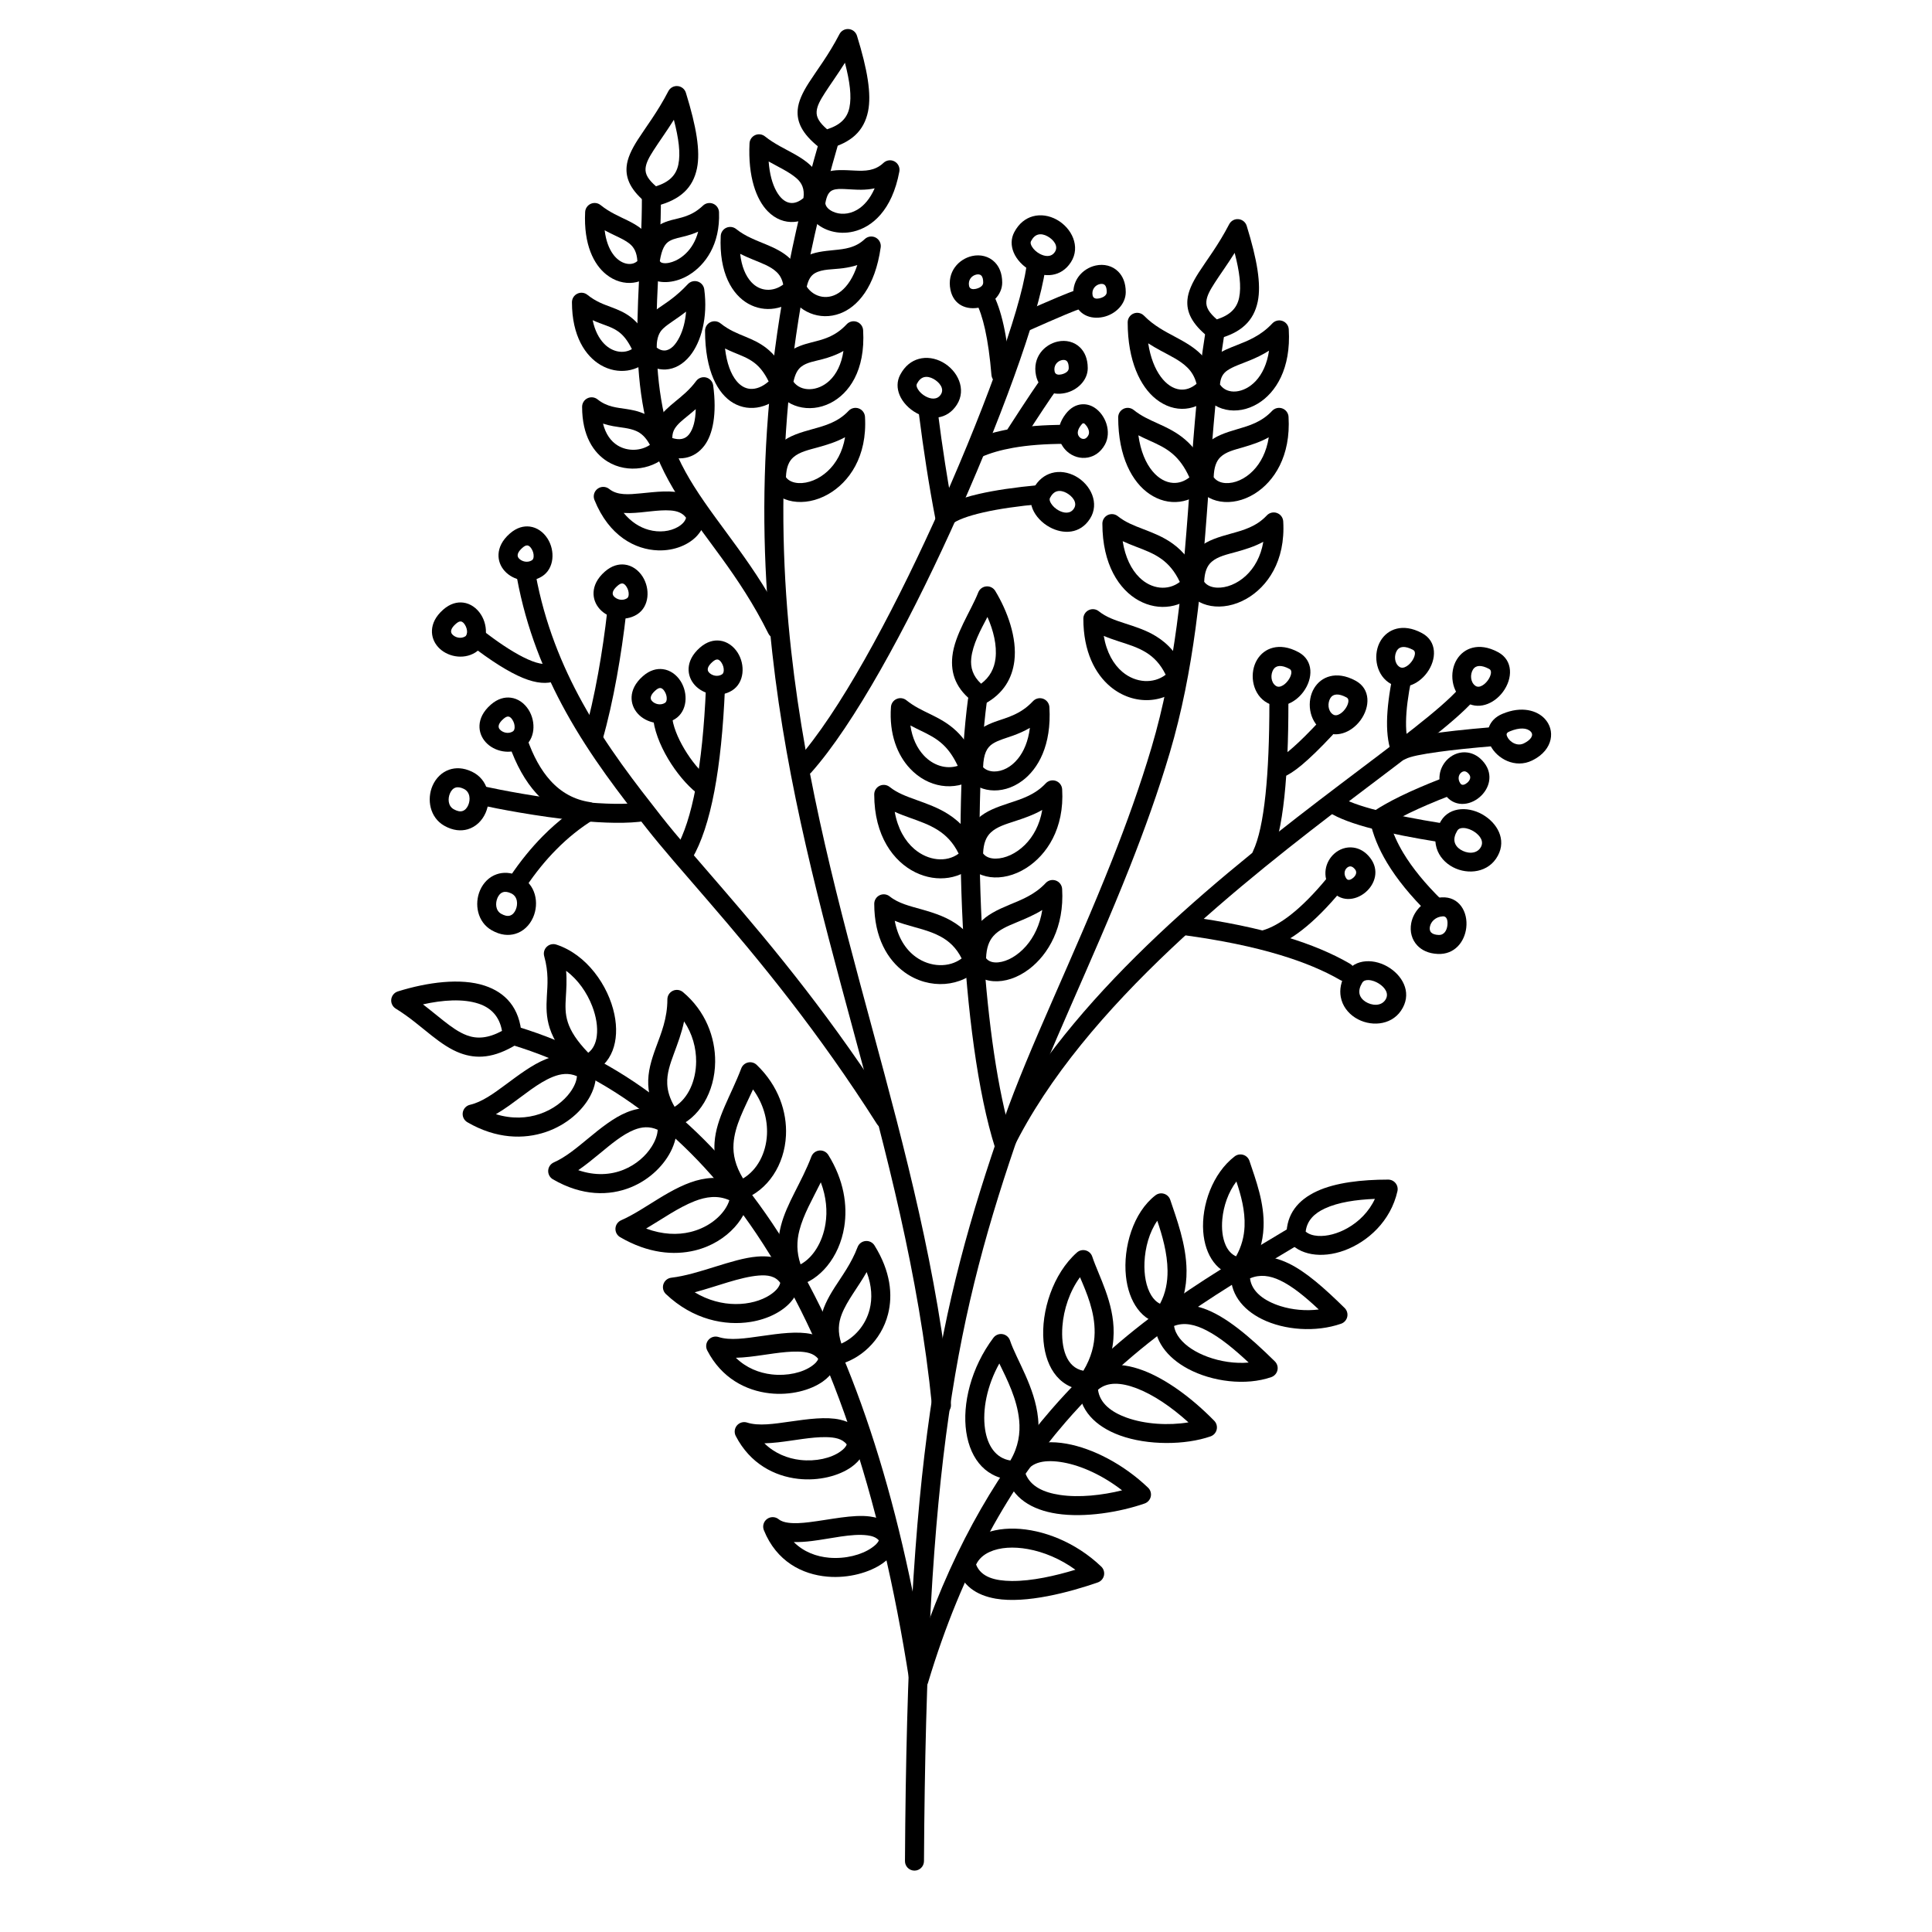 <?xml version="1.0" encoding="UTF-8"?>
<!-- Uploaded to: ICON Repo, www.iconrepo.com, Generator: ICON Repo Mixer Tools -->
<svg fill="#000000" width="800px" height="800px" version="1.1" viewBox="144 144 512 512" xmlns="http://www.w3.org/2000/svg">
 <g fill-rule="evenodd">
  <path d="m463.4 232.35c-3.875 24.074-3.938 50.773-7.555 77.465-1.465 10.809-3.519 21.617-6.668 32.238-3.012 10.16-6.633 20.191-10.492 29.949-10.168 25.703-21.969 49.539-28.734 68.93-8.879 25.465-15.242 47.914-19.473 77.238-4.242 29.398-6.336 65.73-6.652 119.03-0.008 1.391 1.113 2.523 2.504 2.531 1.391 0.008 2.523-1.113 2.535-2.504 0.316-52.988 2.387-89.109 6.602-118.34 4.176-28.969 10.469-51.145 19.242-76.297 6.746-19.336 18.523-43.102 28.66-68.738 3.914-9.895 7.582-20.066 10.637-30.371 3.223-10.871 5.332-21.93 6.832-32.992 3.613-26.645 3.668-53.309 7.535-77.34 0.219-1.375-0.715-2.668-2.086-2.887-1.375-0.223-2.668 0.711-2.887 2.086z"/>
  <path d="m530.64 326.47c-10.031 11.266-47.422 34.75-79.777 65.309-15.719 14.848-30.254 31.348-40.035 48.902-3.523-13.992-5.691-32.934-6.656-51.934-1.121-22.031-0.613-44.145 1.348-58.77 0.184-1.379-0.785-2.648-2.164-2.832-1.375-0.184-2.644 0.785-2.832 2.164-1.988 14.852-2.523 37.312-1.383 59.695 1.133 22.355 3.945 44.633 8.582 59.207 0.312 0.98 1.188 1.672 2.215 1.75 1.023 0.074 1.992-0.48 2.445-1.402 9.41-19.164 24.992-37.109 41.938-53.117 32.496-30.688 70.012-54.309 80.082-65.625 0.926-1.039 0.832-2.629-0.207-3.555-1.039-0.926-2.633-0.832-3.555 0.207z"/>
  <path d="m361.11 181.41c-15.094 51.867-16.867 95.695-12.441 135.67 7.84 70.816 35.312 129.45 42.328 199.55 0.141 1.383 1.375 2.391 2.758 2.258 1.383-0.141 2.394-1.375 2.258-2.758-7.019-70.121-34.496-128.77-42.336-199.61-4.363-39.395-2.602-82.586 12.273-133.71 0.391-1.336-0.379-2.734-1.715-3.125-1.336-0.387-2.734 0.383-3.125 1.719z"/>
  <path d="m416 214.72c-1.629 11.805-11.93 40.059-24.699 68.035-11.496 25.188-24.996 50.156-36.105 62.641-0.926 1.043-0.832 2.633 0.207 3.559 1.035 0.926 2.633 0.832 3.555-0.207 11.344-12.746 25.191-38.191 36.93-63.898 13.027-28.543 23.445-57.395 25.102-69.441 0.191-1.375-0.773-2.648-2.148-2.836-1.379-0.191-2.652 0.773-2.84 2.148z"/>
  <path d="m314.11 196.16c0 15.629-1.703 29.34-1.062 42.918 0.297 6.188 1.066 12.348 2.676 18.641 1.711 6.703 4.508 12.383 7.918 17.816 6.824 10.859 16.219 20.691 23.984 36.355 0.617 1.242 2.129 1.754 3.375 1.137 1.242-0.617 1.754-2.129 1.137-3.375-7.856-15.844-17.328-25.809-24.23-36.797-3.137-5-5.727-10.219-7.301-16.383-1.523-5.957-2.246-11.781-2.523-17.633-0.641-13.504 1.066-27.137 1.066-42.68 0-1.391-1.129-2.519-2.519-2.519-1.391 0-2.519 1.129-2.519 2.519z"/>
  <path d="m281 297.16c2.488 13.52 7.269 25.215 12.934 35.469 6.672 12.082 14.574 22.137 21.348 30.789 8.434 10.762 22.402 25.375 38.316 46.004 7.309 9.48 15.031 20.234 22.812 32.477 0.746 1.172 2.305 1.52 3.477 0.777 1.176-0.746 1.523-2.309 0.777-3.481-7.871-12.383-15.684-23.262-23.078-32.848-15.922-20.641-29.898-35.266-38.336-46.035-6.629-8.465-14.375-18.297-20.91-30.117-5.418-9.812-10.004-21.008-12.383-33.945-0.254-1.367-1.57-2.273-2.938-2.023s-2.269 1.566-2.019 2.934z"/>
  <path d="m279.82 420.96c26.059 7.961 47.578 24.629 64.605 49.953 19.246 28.621 32.746 68.223 40.59 118.77 0.18 1.16 1.141 2.043 2.316 2.125 1.172 0.078 2.25-0.664 2.586-1.793 9.184-30.652 22.133-52.559 36.379-69.027 20.66-23.879 44.023-36.352 62.469-47.547 1.188-0.723 1.566-2.273 0.844-3.461-0.723-1.188-2.269-1.566-3.461-0.848-18.809 11.422-42.59 24.203-63.66 48.559-13.043 15.078-25.059 34.582-34.191 60.945-8.176-46.547-21.43-83.383-39.691-110.54-17.727-26.371-40.18-43.672-67.309-51.961-1.332-0.41-2.742 0.34-3.148 1.672-0.406 1.328 0.344 2.738 1.672 3.144z"/>
  <path d="m281.06 420.69c0.789-0.492 1.242-1.375 1.184-2.305-0.48-7.383-4.356-11.371-9.793-13.172-6.363-2.109-15.219-0.91-23.012 1.523-0.941 0.297-1.625 1.113-1.75 2.098-0.121 0.98 0.344 1.938 1.184 2.457 3.684 2.258 6.68 4.914 9.523 7.152 2.543 2.004 4.981 3.688 7.578 4.652 4.227 1.57 8.902 1.438 15.086-2.406zm-4.023-3.488c-3.723 2-6.625 2.168-9.305 1.172-2.141-0.797-4.121-2.234-6.215-3.883-1.719-1.355-3.496-2.848-5.43-4.324 5.273-1.172 10.633-1.547 14.777-0.172 3.18 1.055 5.488 3.297 6.172 7.207z"/>
  <path d="m397.61 557.78c-0.152 0.465-0.164 0.961-0.039 1.434 1.34 4.969 5.168 7.562 10.32 8.449 8 1.371 19.52-1.688 27.035-4.301 0.828-0.289 1.449-0.988 1.637-1.844 0.184-0.859-0.086-1.75-0.723-2.359-6.824-6.527-15.551-9.844-22.84-10.051-7.527-0.215-13.516 2.898-15.391 8.672zm5.066 0.852c0.711-1.523 1.984-2.629 3.598-3.359 2.711-1.234 6.301-1.441 10.125-0.754 4.16 0.75 8.594 2.574 12.594 5.477-5.269 1.598-11.543 3.035-16.902 2.981-4.312-0.047-8.07-0.949-9.414-4.344z"/>
  <path d="m400.27 398.62c0 0.395 0.09 0.781 0.266 1.133 2.625 5.215 9.969 5.848 16.258 1.02 4.996-3.832 9.289-11.047 8.684-21.195-0.059-1.004-0.711-1.879-1.66-2.219-0.949-0.344-2.008-0.086-2.695 0.652-2.918 3.129-6.477 4.453-9.66 5.781-3.117 1.301-5.93 2.629-7.941 4.883-1.945 2.176-3.25 5.191-3.25 9.945zm5.047-0.684c0.098-2.742 0.777-4.582 1.961-5.906 1.531-1.715 3.75-2.598 6.125-3.59 2.215-0.922 4.555-1.887 6.809-3.277-0.621 3.969-2.227 7.172-4.262 9.516-2.246 2.578-4.988 4.121-7.402 4.356-1.309 0.125-2.516-0.168-3.231-1.098z"/>
  <path d="m458.07 298.86c0 0.395 0.094 0.781 0.27 1.133 2.523 5.012 9.66 6.32 16.012 2.672 5.473-3.144 10.344-9.91 9.715-20.496-0.059-1.004-0.711-1.879-1.66-2.219-0.949-0.344-2.008-0.086-2.695 0.652-2.789 2.992-6.301 3.93-9.484 4.809-3.254 0.902-6.234 1.781-8.395 3.637-2.215 1.906-3.762 4.781-3.762 9.812zm5.051-0.676c0.094-2.625 0.766-4.262 1.996-5.32 1.645-1.41 3.977-1.91 6.453-2.594 2.371-0.656 4.859-1.406 7.219-2.688-0.66 3.926-2.391 6.918-4.586 8.965-2.367 2.207-5.246 3.305-7.703 3.184-1.391-0.07-2.641-0.539-3.379-1.543z"/>
  <path d="m349.14 245.24c-0.086 0.523 0 1.062 0.238 1.535 2.555 5.082 9.039 6.891 14.695 4.031 4.883-2.469 9.305-8.555 8.664-19.301-0.059-1.004-0.711-1.879-1.66-2.219-0.949-0.344-2.008-0.086-2.695 0.648-3.191 3.426-6.543 4.086-9.371 4.816-2.164 0.555-4.094 1.172-5.688 2.387-1.926 1.465-3.488 3.773-4.184 8.102zm5.137-0.074c0.426-2.027 1.098-3.254 2.098-4.019 1.496-1.141 3.469-1.383 5.606-1.961 1.77-0.48 3.641-1.098 5.539-2.176-0.527 3.555-1.879 6.152-3.672 7.848-3.121 2.957-7.598 3.027-9.57 0.309z"/>
  <path d="m312.93 237.21c0 0.664 0.266 1.301 0.738 1.773 2.231 2.231 4.582 3.051 6.762 2.934 2.34-0.125 4.598-1.367 6.418-3.617 2.934-3.629 4.793-10.133 3.789-17.625-0.129-0.965-0.805-1.77-1.73-2.066-0.93-0.293-1.945-0.031-2.609 0.684-3.184 3.41-5.824 4.988-7.812 6.375-1.73 1.207-3.039 2.344-3.977 3.949-0.984 1.688-1.59 3.949-1.578 7.594zm5.059-1.121c0.102-2.613 0.633-3.973 1.781-5.047 1.461-1.367 3.5-2.449 6.043-4.461-0.191 2.582-0.801 4.875-1.711 6.699-1.02 2.039-2.324 3.519-3.945 3.606-0.719 0.043-1.441-0.242-2.168-0.797z"/>
  <path d="m317.35 262.32c0.145 0.805 0.676 1.488 1.418 1.836 5.16 2.394 9.262 1.398 11.871-2.027 2.269-2.977 3.383-8.391 2.363-15.984-0.137-1.016-0.875-1.848-1.867-2.106-0.992-0.254-2.043 0.117-2.652 0.945-1.75 2.363-3.727 3.938-5.453 5.352-1.812 1.488-3.379 2.852-4.422 4.481-1.238 1.941-1.852 4.242-1.258 7.504zm4.82-2.234c-0.012-1.023 0.23-1.844 0.688-2.562 0.777-1.215 2.008-2.176 3.367-3.289 0.691-0.57 1.418-1.164 2.152-1.812-0.062 2.953-0.637 5.195-1.746 6.656-1.027 1.344-2.574 1.598-4.461 1.008z"/>
  <path d="m352.66 220.02c-0.082 0.523 0 1.059 0.238 1.535 2.566 5.102 8.309 7.566 13.75 5.512 4.582-1.734 9.254-6.949 10.746-17.523 0.148-1.059-0.391-2.098-1.344-2.59-0.953-0.488-2.113-0.324-2.887 0.414-2.449 2.328-5.352 2.633-8.016 2.894-2.883 0.289-5.574 0.547-7.707 1.773-2.238 1.289-4.062 3.527-4.781 7.984zm5.137-0.047c0.414-1.867 1.105-2.965 2.156-3.57 2.012-1.156 4.727-0.953 7.504-1.332 1.246-0.172 2.5-0.422 3.738-0.828-1.066 3.262-2.57 5.531-4.312 6.934-3.211 2.59-7.168 1.691-9.086-1.203z"/>
  <path d="m357.7 197.35c-0.027 0.156-0.035 0.312-0.031 0.469 0.047 1.863 0.848 3.586 2.219 4.957 2.266 2.266 6.215 3.559 10.316 2.578 4.863-1.156 10.203-5.543 12.133-15.895 0.199-1.07-0.312-2.152-1.273-2.676-0.961-0.52-2.144-0.363-2.938 0.391-2.301 2.18-5.008 2.148-7.5 2.035-2.844-0.133-5.519-0.355-7.644 0.434-2.438 0.906-4.504 2.894-5.281 7.707zm5.019 0.527c0.363-2.043 0.941-3.113 2.019-3.512 0.914-0.344 1.996-0.309 3.156-0.262 1.371 0.059 2.828 0.188 4.309 0.18 1.195-0.012 2.398-0.109 3.59-0.375-1.223 2.797-2.848 4.633-4.637 5.688-2.238 1.312-4.66 1.312-6.426 0.488-1.039-0.48-1.887-1.23-2.012-2.203z"/>
  <path d="m313.84 212.63c-0.027 0.152-0.035 0.309-0.031 0.465 0.059 2.312 1.195 3.93 2.938 4.871 2.34 1.262 6.258 1.109 9.898-1.133 4.254-2.625 8.238-8.047 7.902-16.613-0.039-0.988-0.652-1.863-1.566-2.234-0.918-0.375-1.969-0.176-2.684 0.504-3.109 2.953-6.07 3.195-8.457 3.856-2.016 0.562-3.738 1.348-5.156 3.016-1.227 1.445-2.262 3.641-2.844 7.269zm5.023 0.488c0.535-3.106 1.309-4.555 2.633-5.285 1.258-0.691 2.769-0.879 4.43-1.34 0.992-0.273 2.027-0.613 3.094-1.102-0.641 2.473-1.832 4.398-3.269 5.781-0.852 0.828-1.781 1.457-2.715 1.891-1.172 0.543-2.328 0.793-3.281 0.652-0.418-0.062-0.801-0.219-0.891-0.594z"/>
  <path d="m347.23 271.15c0 0.391 0.094 0.777 0.27 1.129 2.523 5.016 9.664 6.32 16.012 2.672 5.477-3.141 10.348-9.91 9.719-20.492-0.062-1.008-0.715-1.879-1.66-2.223-0.953-0.34-2.012-0.082-2.695 0.652-2.793 2.992-6.305 3.934-9.484 4.812-3.258 0.902-6.234 1.777-8.395 3.633-2.219 1.906-3.766 4.781-3.766 9.816zm5.051-0.676c0.098-2.629 0.766-4.262 2-5.32 1.641-1.41 3.973-1.914 6.449-2.598 2.375-0.656 4.859-1.402 7.223-2.688-0.66 3.926-2.391 6.918-4.59 8.969-2.367 2.207-5.242 3.301-7.703 3.184-1.387-0.07-2.641-0.539-3.379-1.547z"/>
  <path d="m460.59 271.15c0 0.391 0.094 0.777 0.27 1.129 2.582 5.133 9.586 6.363 15.699 2.519 5.074-3.188 9.543-9.898 8.918-20.34-0.059-1.008-0.711-1.879-1.66-2.223-0.945-0.34-2.008-0.082-2.695 0.652-2.781 2.981-6.121 3.938-9.109 4.812-3.203 0.941-6.078 1.859-8.121 3.852-1.945 1.895-3.301 4.731-3.301 9.598zm5.047-0.676c0.082-2.598 0.664-4.238 1.766-5.312 1.496-1.457 3.688-1.938 6.027-2.625 2.211-0.652 4.547-1.387 6.805-2.644-0.59 3.848-2.148 6.805-4.152 8.852-2.203 2.254-4.91 3.391-7.25 3.277-1.301-0.062-2.481-0.551-3.195-1.547z"/>
  <path d="m462.25 246.54c0 0.391 0.09 0.777 0.27 1.133 2.629 5.227 9.246 6.707 14.918 3.227 4.625-2.836 8.719-9.164 8.098-19.621-0.059-1.004-0.715-1.879-1.66-2.219-0.949-0.344-2.008-0.086-2.695 0.648-3.062 3.285-6.516 4.617-9.453 5.773-2 0.785-3.805 1.512-5.25 2.492-2.539 1.715-4.227 4.098-4.227 8.566zm5.059-0.637c0.125-1.867 0.832-2.977 1.988-3.758 1.574-1.062 3.676-1.707 5.945-2.648 1.641-0.676 3.356-1.477 5.066-2.57-0.52 3.539-1.812 6.211-3.519 8.043-3.082 3.301-7.578 3.762-9.48 0.934z"/>
  <path d="m399.48 370.86c0 0.391 0.09 0.781 0.266 1.129 2.547 5.07 9.828 6.117 16.234 2.035 5.387-3.434 10.125-10.418 9.504-20.855-0.059-1.004-0.711-1.879-1.66-2.219-0.949-0.34-2.008-0.086-2.695 0.652-2.844 3.051-6.43 4.144-9.672 5.211-3.227 1.059-6.176 2.117-8.312 4.109-2.172 2.031-3.664 4.988-3.664 9.938zm5.051-0.68c0.098-2.684 0.805-4.406 2.055-5.574 1.637-1.527 3.969-2.195 6.441-3.008 2.356-0.773 4.828-1.617 7.176-2.953-0.668 3.969-2.394 7.066-4.582 9.242-2.367 2.352-5.238 3.629-7.715 3.652-1.383 0.016-2.641-0.379-3.375-1.359z"/>
  <path d="m399.48 348.19c0 0.492 0.141 0.973 0.414 1.387 2.898 4.394 9.543 5.398 15.012 1.34 4.215-3.129 7.797-9.406 7.195-19.52-0.059-1.008-0.711-1.879-1.66-2.223-0.949-0.34-2.008-0.086-2.695 0.652-3.418 3.664-7.195 4.383-10.195 5.5-2.312 0.855-4.262 1.922-5.695 3.805-1.41 1.859-2.375 4.594-2.375 9.059zm5.051-0.863c0.117-3.539 0.984-5.266 2.613-6.277 1.492-0.934 3.367-1.398 5.379-2.129 1.426-0.523 2.914-1.148 4.41-2.031-0.445 3.551-1.613 6.269-3.191 8.203-1.82 2.25-4.156 3.371-6.254 3.356-1.145-0.012-2.211-0.371-2.957-1.117z"/>
  <path d="m363.25 504.28c0.508 1.078 1.699 1.652 2.856 1.379 5.766-1.359 11.426-6.293 13.234-13.406 1.305-5.106 0.656-11.375-3.582-18.191-0.504-0.812-1.426-1.27-2.383-1.176-0.953 0.09-1.773 0.719-2.109 1.617-1.625 4.293-4.082 7.559-6.078 10.68-1.82 2.859-3.277 5.633-3.762 8.754-0.465 2.988-0.082 6.309 1.824 10.344zm3.719-4.215c-1.008-3.035-0.793-5.481 0.102-7.766 1.43-3.676 4.223-7 6.606-11.188 1.379 3.652 1.523 7 0.785 9.895-1.098 4.305-4.098 7.543-7.492 9.059z"/>
  <path d="m352.47 483.36c0.508 1.078 1.699 1.652 2.856 1.379 5.812-1.367 11.109-7.426 12.41-15.621 0.906-5.691-0.094-12.402-4.223-19.043-0.504-0.812-1.426-1.27-2.383-1.176-0.953 0.094-1.77 0.719-2.109 1.617-2.586 6.824-6.539 12.355-8.062 18.324-1.129 4.426-1.059 9.078 1.512 14.52zm3.688-4.293c-1.102-3.273-1.031-6.184-0.316-8.984 1.09-4.266 3.484-8.289 5.68-12.758 1.465 3.879 1.773 7.652 1.238 11.004-0.781 4.934-3.336 8.973-6.602 10.738z"/>
  <path d="m337.96 460.98c0.66 0.922 1.852 1.289 2.914 0.898 6.66-2.445 11.039-9.207 11.414-16.973 0.301-6.254-1.98-13.145-7.746-18.695-0.609-0.586-1.477-0.828-2.297-0.645-0.828 0.188-1.504 0.773-1.805 1.57-2.734 7.219-6.644 13.141-7.074 19.648-0.285 4.312 0.805 8.898 4.594 14.195zm2.949-4.672c-2.027-3.363-2.703-6.34-2.516-9.191 0.324-4.871 2.859-9.344 5.164-14.406 2.754 3.781 3.887 8.016 3.699 11.949-0.238 4.93-2.543 9.402-6.348 11.648z"/>
  <path d="m319.83 442.01c0.66 0.922 1.852 1.293 2.918 0.898 6.625-2.43 10.703-9.574 10.773-17.508 0.059-6.504-2.566-13.492-8.527-18.48-0.75-0.629-1.793-0.766-2.68-0.352-0.887 0.414-1.453 1.305-1.453 2.281 0 5.059-1.648 8.977-2.996 12.637-1.238 3.367-2.234 6.559-2.074 10.02 0.145 3.152 1.219 6.555 4.039 10.504zm2.949-4.695c-1.289-2.207-1.871-4.172-1.953-6.043-0.133-2.785 0.773-5.332 1.77-8.047 0.969-2.637 2.039-5.402 2.691-8.543 2.219 3.297 3.227 7.078 3.195 10.676-0.043 4.977-2.039 9.66-5.703 11.957z"/>
  <path d="m297.66 427.89c0.691 0.676 1.711 0.891 2.621 0.559 5.93-2.176 8.008-8.59 6.539-15.633-1.598-7.676-7.383-15.887-15.395-18.492-0.883-0.289-1.855-0.066-2.523 0.574-0.672 0.645-0.934 1.602-0.684 2.496 1.211 4.344 0.879 7.594 0.703 10.598-0.164 2.859-0.199 5.531 0.777 8.527 1.043 3.191 3.254 6.801 7.961 11.371zm2.231-4.898c-3.043-3.164-4.641-5.703-5.398-8.035-0.766-2.34-0.668-4.438-0.539-6.672 0.125-2.148 0.293-4.406 0.07-7.004 3.148 2.312 5.539 5.789 6.918 9.363 1.051 2.731 1.52 5.527 1.207 7.949-0.234 1.812-0.934 3.398-2.258 4.398z"/>
  <path d="m403.75 400.29c0.629-0.703 0.809-1.703 0.473-2.582-1.449-3.754-3.477-6.297-5.797-8.137-3.047-2.41-6.629-3.566-10.16-4.57-3.098-0.875-6.156-1.574-8.484-3.445-0.758-0.609-1.793-0.727-2.668-0.309-0.871 0.418-1.43 1.301-1.43 2.273 0 8.957 3.539 14.887 8.055 18.152 6.551 4.734 15.281 3.934 20.012-1.383zm-4.902-2.293c-3.273 2.488-8.293 2.387-12.156-0.406-2.656-1.922-4.742-5.098-5.574-9.57 0.848 0.344 1.727 0.641 2.629 0.922 3.102 0.957 6.477 1.621 9.48 3.231 2.203 1.184 4.176 2.93 5.621 5.82z"/>
  <path d="m461.55 300.53c0.625-0.699 0.809-1.699 0.469-2.578-1.895-4.914-4.438-7.852-7.234-9.875-2.504-1.812-5.234-2.863-7.945-3.906-2.297-0.883-4.586-1.754-6.602-3.371-0.758-0.609-1.793-0.727-2.668-0.309-0.871 0.418-1.43 1.301-1.43 2.273 0 10.848 4.457 17.512 9.605 20.359 5.379 2.981 11.672 2.055 15.805-2.594zm-4.887-2.305c-3.117 2.391-7.496 1.969-10.711-1.191-2.133-2.102-3.754-5.312-4.43-9.617 1.148 0.535 2.324 1 3.508 1.457 2.312 0.891 4.66 1.738 6.797 3.285 1.836 1.328 3.488 3.195 4.84 6.066z"/>
  <path d="m352.59 247.31c0.641-0.719 0.812-1.742 0.445-2.633-1.789-4.34-3.836-6.809-6.012-8.488-1.711-1.324-3.519-2.144-5.426-2.938-2.098-0.871-4.336-1.703-6.656-3.562-0.754-0.605-1.789-0.727-2.664-0.309-0.875 0.418-1.43 1.305-1.43 2.269 0 10.746 3.434 16.77 7.449 19.125 4.422 2.598 9.973 1.391 14.293-3.465zm-4.891-2.227c-1.57 1.375-3.285 2.109-4.949 1.965-1.316-0.117-2.539-0.828-3.574-2.09-1.504-1.844-2.57-4.684-3.035-8.594 0.758 0.371 1.504 0.695 2.238 1.008 1.965 0.824 3.84 1.469 5.566 2.801 1.359 1.051 2.602 2.555 3.754 4.91z"/>
  <path d="m316.41 238.87c0.637-0.719 0.809-1.738 0.445-2.629-1.766-4.269-3.668-6.621-5.644-8.16-1.676-1.297-3.43-2.012-5.316-2.719-1.902-0.711-3.973-1.418-6.227-3.231-0.754-0.605-1.789-0.727-2.664-0.305-0.875 0.418-1.43 1.301-1.43 2.269 0 8.957 3.57 14.277 7.617 16.641 4.578 2.676 9.953 1.824 13.219-1.867zm-4.953-2.352c-2.156 1.297-5.144 0.852-7.348-1.414-1.391-1.426-2.473-3.504-3.047-6.25 0.617 0.281 1.223 0.527 1.816 0.758 1.879 0.727 3.625 1.195 5.242 2.449 1.184 0.922 2.269 2.285 3.336 4.457z"/>
  <path d="m321.2 264.2c0.637-0.723 0.809-1.742 0.441-2.629-1.336-3.242-2.922-5.231-4.606-6.535-2.156-1.676-4.527-2.25-7.027-2.641-2.465-0.383-5.109-0.516-7.644-2.551-0.758-0.605-1.793-0.727-2.668-0.305-0.875 0.418-1.43 1.301-1.43 2.269 0 7.656 3.016 12.199 6.727 14.5 5.41 3.359 12.602 1.961 16.207-2.109zm-4.965-2.301c-2.336 1.582-5.848 1.832-8.59 0.129-1.762-1.094-3.141-2.981-3.84-5.766 0.895 0.297 1.789 0.504 2.676 0.672 2.113 0.395 4.184 0.457 6.074 1.266 1.379 0.594 2.594 1.676 3.68 3.699z"/>
  <path d="m330.92 280.61c0-0.414-0.102-0.82-0.297-1.188-1.305-2.438-3.148-3.816-5.32-4.547-3.25-1.098-7.43-0.523-11.527-0.129-3.082 0.297-6.141 0.598-8.328-1.16-0.895-0.719-2.16-0.742-3.078-0.059-0.922 0.684-1.266 1.902-0.836 2.965 3.891 9.648 10.887 13.168 16.867 13.363 4.356 0.145 8.23-1.523 10.41-3.965 1.355-1.516 2.109-3.336 2.109-5.281zm-5.109 0.598c-0.246 1.012-1.109 1.84-2.199 2.465-2.008 1.148-4.852 1.535-7.723 0.734-2.324-0.645-4.633-2.07-6.606-4.473 0.527 0.031 1.066 0.043 1.605 0.035 3.586-0.051 7.508-0.938 10.828-0.688 1.633 0.121 3.102 0.562 4.094 1.922z"/>
  <path d="m382.04 551.61c0-0.414-0.102-0.82-0.297-1.188-1.457-2.723-3.969-4.102-7.199-4.535-4.488-0.602-10.609 0.84-16.059 1.504-2.012 0.246-3.914 0.375-5.559 0.156-1.004-0.133-1.898-0.387-2.578-0.938-0.895-0.715-2.16-0.738-3.082-0.055-0.918 0.684-1.262 1.898-0.832 2.965 3.34 8.277 10.145 11.746 16.891 12.312 5.59 0.477 11.125-1.105 14.562-3.512 2.695-1.879 4.152-4.32 4.152-6.711zm-5.144 0.598c-0.27 0.73-1.008 1.371-1.895 1.988-2.652 1.852-6.938 2.984-11.25 2.617-3.371-0.285-6.766-1.523-9.395-4.16 1.492 0.043 3.086-0.059 4.738-0.262 5.019-0.609 10.648-2.062 14.781-1.508 1.227 0.16 2.301 0.504 3.019 1.324z"/>
  <path d="m373.52 526.21c0-0.414-0.102-0.824-0.297-1.188-1.43-2.676-3.715-4.144-6.586-4.797-3.699-0.84-8.543-0.164-13.355 0.523-4.129 0.586-8.238 1.234-11.289 0.246-0.969-0.312-2.035-0.012-2.695 0.766-0.66 0.781-0.785 1.883-0.316 2.789 3.805 7.363 10.27 10.652 16.539 11.359 5.504 0.621 10.84-0.805 14.113-3.133 2.516-1.793 3.887-4.144 3.887-6.566zm-5.133 0.578c-0.234 0.707-0.887 1.32-1.676 1.883-2.457 1.754-6.492 2.699-10.629 2.234-3.344-0.379-6.762-1.719-9.512-4.41 1.172-0.031 2.383-0.125 3.621-0.262 4.277-0.477 8.875-1.449 12.734-1.375 2.269 0.043 4.273 0.387 5.461 1.926z"/>
  <path d="m365.96 503.54c0-0.414-0.102-0.82-0.297-1.188-1.426-2.676-3.715-4.144-6.582-4.797-3.703-0.84-8.547-0.164-13.355 0.523-4.133 0.59-8.238 1.234-11.289 0.25-0.969-0.316-2.035-0.016-2.695 0.766-0.66 0.777-0.785 1.879-0.316 2.785 3.801 7.363 10.27 10.652 16.535 11.359 5.508 0.621 10.844-0.805 14.113-3.133 2.519-1.793 3.887-4.144 3.887-6.566zm-5.133 0.578c-0.234 0.707-0.883 1.32-1.676 1.883-2.457 1.754-6.488 2.699-10.625 2.234-3.344-0.379-6.766-1.719-9.512-4.41 1.168-0.027 2.383-0.125 3.617-0.262 4.277-0.477 8.875-1.449 12.734-1.375 2.269 0.043 4.273 0.387 5.461 1.926z"/>
  <path d="m355.88 483.38c0-0.41-0.102-0.812-0.293-1.176-2.254-4.277-6.125-5.59-10.961-5.191-6.625 0.539-15.375 4.738-22.715 5.594-0.973 0.113-1.789 0.777-2.098 1.703-0.312 0.93-0.055 1.949 0.652 2.625 7.219 6.844 15.723 8.469 22.465 7.383 4.629-0.742 8.438-2.785 10.629-5.273 1.523-1.727 2.32-3.684 2.32-5.664zm-5.106 0.59c-0.266 1.219-1.332 2.297-2.731 3.215-2.289 1.496-5.555 2.438-9.172 2.402-3.434-0.027-7.18-0.945-10.77-3.113 5.844-1.562 11.984-4.035 16.934-4.441 2.394-0.199 4.461 0.129 5.738 1.938z"/>
  <path d="m342.53 460.67c0-0.871-0.445-1.68-1.184-2.141-3.867-2.41-7.695-2.785-11.492-1.992-3.828 0.801-7.644 2.871-11.402 5.176-3.316 2.031-6.594 4.246-9.848 5.672-0.867 0.383-1.449 1.219-1.504 2.164-0.051 0.949 0.434 1.844 1.254 2.32 7.398 4.301 14.242 4.859 19.777 3.523 8.91-2.152 14.398-9.34 14.398-14.723zm-5.246 1.395c-0.23 0.793-0.633 1.609-1.176 2.41-1.777 2.637-5.016 5.019-9.16 6.019-3.394 0.82-7.383 0.695-11.719-0.914 4.234-2.504 8.52-5.566 12.855-7.262 3.035-1.18 6.102-1.625 9.199-0.254z"/>
  <path d="m323.17 441.38c-0.129-0.699-0.539-1.309-1.145-1.684-4.152-2.59-8.078-2.481-11.898-0.93-3.488 1.414-6.906 4.164-10.316 6.981-2.961 2.438-5.922 4.93-9.031 6.297-0.867 0.379-1.449 1.215-1.504 2.164-0.051 0.945 0.43 1.844 1.25 2.32 7.797 4.527 14.98 4.402 20.59 2.144 5.25-2.117 9.137-6.152 10.973-10.207 1.113-2.457 1.48-4.938 1.082-7.086zm-4.879 2.019c-0.055 1.391-0.629 2.914-1.543 4.387-1.57 2.531-4.191 4.871-7.516 6.211-3.387 1.363-7.488 1.656-11.984 0.109 1.949-1.34 3.863-2.906 5.766-4.473 2.996-2.473 5.945-4.957 9.004-6.199 2.027-0.824 4.102-1.016 6.273-0.035z"/>
  <path d="m301.79 427.18c-0.129-0.695-0.543-1.305-1.145-1.684-4.098-2.555-8.105-2.375-12.074-0.77-3.551 1.438-7.078 4.129-10.582 6.719-3.144 2.328-6.246 4.602-9.426 5.332-1.008 0.227-1.773 1.051-1.93 2.074-0.152 1.023 0.332 2.039 1.227 2.555 7.66 4.449 14.957 4.562 20.781 2.59 5.516-1.871 9.723-5.66 11.785-9.562 1.309-2.473 1.777-5.012 1.363-7.254zm-4.894 2.019c-0.094 1.367-0.758 2.832-1.766 4.234-1.75 2.422-4.59 4.598-8.105 5.789-3.367 1.141-7.344 1.359-11.605 0.051 1.203-0.699 2.402-1.496 3.598-2.344 3.809-2.703 7.586-5.969 11.449-7.535 2.117-0.855 4.254-1.137 6.43-0.195z"/>
  <path d="m356.01 222.2c0.516-0.516 0.777-1.23 0.73-1.957-0.266-3.641-1.582-6.023-3.457-7.801-1.68-1.59-3.875-2.668-6.293-3.676-2.566-1.074-5.426-2.082-7.898-4.07-0.738-0.594-1.746-0.723-2.613-0.336-0.863 0.391-1.434 1.23-1.48 2.18-0.477 9.789 3.051 15.539 7.266 17.93 4.387 2.492 9.801 1.684 13.746-2.269zm-4.453-2.789c-2.664 1.988-6.109 1.91-8.465-0.664-1.504-1.641-2.562-4.125-2.941-7.477 1.141 0.574 2.293 1.066 3.422 1.531 2.375 0.98 4.648 1.781 6.242 3.297 0.859 0.809 1.457 1.863 1.742 3.312z"/>
  <path d="m361.04 199.53c0.344-0.344 0.582-0.777 0.684-1.258 0.793-3.754 0.125-6.43-1.293-8.555-1.312-1.961-3.371-3.449-5.789-4.824-2.488-1.41-5.398-2.723-7.918-4.746-0.738-0.594-1.75-0.723-2.613-0.336-0.859 0.391-1.434 1.23-1.48 2.18-0.434 8.898 1.805 14.895 4.805 17.973 2.078 2.129 4.555 3.043 7.078 2.844 2.188-0.168 4.461-1.211 6.527-3.277zm-4.113-3.047c-1.18 0.996-2.406 1.473-3.606 1.27-1.391-0.234-2.594-1.336-3.559-3.062-1.086-1.934-1.816-4.578-2.062-7.898 2.762 1.551 5.508 2.793 7.445 4.5 1.371 1.219 2.109 2.777 1.781 5.191z"/>
  <path d="m317.55 215.46c0.277-0.418 0.426-0.906 0.426-1.406 0-3.422-0.824-5.715-2.086-7.438-1.359-1.855-3.293-3.066-5.59-4.203-2.152-1.062-4.676-2.086-7.137-4.062-0.738-0.598-1.746-0.723-2.609-0.336-0.867 0.391-1.438 1.23-1.484 2.176-0.426 8.699 2.328 13.91 5.547 16.508 4.586 3.703 10.332 2.629 12.934-1.238zm-4.641-2.277c-1.582 1.453-4.519 0.859-6.453-1.824-1.086-1.504-1.883-3.59-2.215-6.324 0.934 0.5 1.848 0.941 2.723 1.363 1.457 0.699 2.793 1.312 3.863 2.172 1.215 0.973 1.941 2.332 2.082 4.613z"/>
  <path d="m464.07 272.82c0.625-0.703 0.809-1.699 0.469-2.582-1.816-4.707-4.027-7.633-6.41-9.699-2.328-2.016-4.832-3.199-7.394-4.359-2.109-0.957-4.262-1.898-6.305-3.539-0.758-0.605-1.793-0.727-2.668-0.309-0.875 0.422-1.43 1.301-1.43 2.273 0 10.527 3.773 17.219 8.254 20.281 5.043 3.453 11.164 2.789 15.484-2.066zm-4.871-2.301c-1.316 1.039-2.809 1.539-4.32 1.453-1.941-0.113-3.848-1.176-5.43-3.062-1.824-2.176-3.184-5.367-3.766-9.547 0.988 0.504 1.98 0.957 2.973 1.406 2.129 0.965 4.238 1.902 6.172 3.578 1.609 1.395 3.082 3.316 4.371 6.172z"/>
  <path d="m465.72 248.21c0.504-0.562 0.727-1.324 0.609-2.07-0.602-3.762-2.102-6.312-4.106-8.305-1.836-1.824-4.144-3.148-6.641-4.484-2.758-1.484-5.777-2.996-8.414-5.695-0.715-0.73-1.805-0.957-2.754-0.57-0.945 0.383-1.566 1.309-1.566 2.332 0 10.281 3.371 17.047 7.481 20.32 4.887 3.891 10.938 3.481 15.391-1.527zm-4.621-2.5c-1.344 1.148-2.856 1.68-4.375 1.516-1.855-0.199-3.629-1.387-5.102-3.379-1.562-2.121-2.75-5.086-3.336-8.863 1.098 0.711 2.203 1.34 3.293 1.934 2.644 1.434 5.191 2.606 7.098 4.496 1.098 1.086 1.938 2.449 2.422 4.297z"/>
  <path d="m457.81 325.11c0.625-0.707 0.809-1.699 0.469-2.582-1.957-5.074-4.777-7.977-7.918-9.914-2.641-1.629-5.531-2.531-8.355-3.449-2.438-0.793-4.824-1.582-6.809-3.176-0.758-0.605-1.793-0.723-2.664-0.305-0.875 0.418-1.434 1.301-1.434 2.269 0 8.719 3.117 14.625 7.156 18.004 6.199 5.176 14.684 4.625 19.555-0.848zm-4.894-2.297c-3.195 2.449-7.894 2.227-11.43-0.723-2.391-2-4.231-5.184-4.981-9.574 1.273 0.543 2.594 1 3.941 1.438 2.449 0.797 4.981 1.535 7.273 2.949 2.008 1.238 3.805 3.035 5.195 5.906z"/>
  <path d="m402.95 372.53c0.625-0.703 0.809-1.699 0.469-2.578-1.957-5.074-4.852-8.094-8.102-10.176-2.68-1.715-5.617-2.758-8.469-3.785-2.559-0.922-5.047-1.809-7.07-3.434-0.758-0.609-1.793-0.727-2.668-0.309-0.871 0.422-1.43 1.301-1.43 2.273 0 11.016 5.106 17.809 10.906 20.656 5.785 2.84 12.355 1.852 16.363-2.648zm-4.898-2.309c-3.238 2.406-8.082 1.91-11.742-1.219-2.481-2.121-4.41-5.414-5.199-9.859 1.293 0.582 2.652 1.09 4.035 1.586 2.504 0.902 5.102 1.781 7.457 3.289 2.113 1.355 4.016 3.254 5.449 6.203z"/>
  <path d="m402.43 350.3c1.008-0.645 1.422-1.91 0.992-3.023-1.773-4.598-3.816-7.496-5.992-9.559-2.231-2.109-4.613-3.344-7.086-4.551-2.008-0.977-4.086-1.941-6.144-3.594-0.73-0.582-1.723-0.719-2.582-0.344s-1.441 1.195-1.504 2.125c-0.523 7.199 1.711 12.766 5.055 16.324 4.734 5.039 11.699 6.191 17.262 2.621zm-4.617-3.344c-3.09 0.977-6.504-0.098-8.973-2.727-1.801-1.918-3.102-4.621-3.574-7.977 0.961 0.516 1.922 0.98 2.867 1.441 2.027 0.988 4.004 1.953 5.828 3.68 1.387 1.312 2.672 3.07 3.852 5.582z"/>
  <path d="m410.69 533.62c-0.152 0.461-0.164 0.961-0.035 1.43 1.598 5.949 6.793 9.086 13.414 10.094 7.461 1.137 16.742-0.434 23.262-2.699 0.828-0.289 1.449-0.988 1.637-1.848 0.184-0.855-0.09-1.75-0.723-2.352-6.551-6.266-14.699-10.414-21.578-11.645-7.789-1.395-14.004 0.945-15.977 7.019zm5.066 0.859c1.504-3.184 5.465-3.734 10.023-2.918 4.918 0.879 10.551 3.492 15.586 7.394-5.223 1.297-11.367 1.996-16.535 1.207-4.18-0.637-7.75-2.195-9.074-5.684z"/>
  <path d="m430.5 509.66c-0.395 0.461-0.617 1.051-0.617 1.656 0 6.367 4.484 10.754 10.895 13.086 7.402 2.688 17.344 2.578 24.031 0.254 0.812-0.285 1.43-0.965 1.625-1.805 0.195-0.84-0.051-1.723-0.656-2.34-6.106-6.227-12.816-11.047-18.805-13.32-6.723-2.547-12.633-1.934-16.473 2.469zm4.484 2.633c2.519-2.176 6.164-1.918 10.199-0.391 4.391 1.668 9.176 4.883 13.773 9.039-5.246 0.871-11.512 0.52-16.461-1.277-3.902-1.418-7.039-3.727-7.512-7.371z"/>
  <path d="m451.29 491.69c-0.695 0.418-1.145 1.141-1.211 1.949-0.453 5.402 3.152 10.121 8.75 13.113 6.398 3.422 15.312 4.551 22.078 2.199 0.82-0.289 1.438-0.977 1.629-1.828s-0.07-1.738-0.691-2.348c-6.566-6.449-13.062-12.078-19.066-14.078-4.019-1.336-7.867-1.188-11.488 0.992zm3.852 3.703c2.727-1.051 5.633-0.363 8.66 1.211 3.59 1.863 7.309 4.938 11.105 8.488-3.598 0.316-7.477-0.27-10.875-1.523-3.047-1.121-5.727-2.773-7.383-4.879-0.789-1-1.332-2.106-1.508-3.297z"/>
  <path d="m471.44 479.09c-0.695 0.418-1.145 1.145-1.211 1.949-0.461 5.535 2.922 9.938 8.23 12.555 5.906 2.914 14.203 3.551 20.941 1.207 0.824-0.285 1.441-0.977 1.633-1.824 0.191-0.852-0.07-1.738-0.695-2.352-5.406-5.309-10.277-9.629-14.887-11.836-4.797-2.297-9.371-2.488-14.012 0.301zm3.828 3.688c2.641-1.117 5.273-0.754 8.012 0.559 3.238 1.547 6.586 4.293 10.207 7.688-3.426 0.43-7.016 0.094-10.141-0.891-4.18-1.312-7.652-3.746-8.078-7.356z"/>
  <path d="m413.08 536.19c0.832 0 1.609-0.41 2.082-1.102 3.543-5.184 4.414-10.344 3.938-15.219-0.805-8.273-5.793-15.672-7.434-20.621-0.297-0.887-1.062-1.539-1.984-1.691-0.926-0.152-1.859 0.223-2.422 0.973-5.949 7.926-8.285 17.598-7.191 24.961 1.109 7.484 5.582 12.699 13.012 12.699zm-1.32-5.141c-3.91-0.613-6.066-3.981-6.707-8.293-0.762-5.137 0.512-11.562 3.781-17.422 2.039 4.211 4.707 9.391 5.254 15.023 0.336 3.434-0.191 7.047-2.328 10.691z"/>
  <path d="m432.4 512.41c0.832 0 1.609-0.41 2.078-1.098 3.375-4.934 4.598-9.66 4.652-14.062 0.105-8.117-3.973-15.117-5.672-20.238-0.266-0.805-0.918-1.418-1.734-1.637-0.816-0.223-1.691-0.016-2.324 0.547-6.328 5.602-9.566 15.602-8.855 23.535 0.664 7.41 4.633 12.953 11.855 12.953zm-1.297-5.148c-4.559-0.84-5.977-6.16-5.555-11.777 0.336-4.484 1.934-9.309 4.664-13.008 1.762 4.129 3.953 9.117 3.879 14.707-0.039 3.176-0.863 6.551-2.988 10.078z"/>
  <path d="m452.3 494.93c0.926 0.102 1.832-0.312 2.359-1.078 2.832-4.121 3.832-8.641 3.789-13.141-0.059-6.984-2.707-13.887-4.316-18.734-0.258-0.777-0.871-1.375-1.652-1.613-0.777-0.242-1.625-0.09-2.273 0.41-5.867 4.504-8.625 13.777-7.824 21.414 0.711 6.793 4.234 12.094 9.918 12.742zm-0.883-5.422c-0.953-0.461-1.715-1.242-2.316-2.219-1.391-2.266-1.941-5.461-1.801-8.777 0.164-3.875 1.273-7.957 3.394-11 1.312 3.898 2.676 8.547 2.719 13.246 0.027 2.965-0.496 5.957-1.996 8.75z"/>
  <path d="m472.45 482.33c0.926 0.109 1.832-0.305 2.359-1.07 2.762-4.016 3.875-8.074 4.047-12.023 0.277-6.461-2.082-12.605-3.734-17.578-0.254-0.77-0.871-1.375-1.652-1.613-0.777-0.238-1.625-0.086-2.269 0.41-5.852 4.492-8.828 12.953-8.336 19.887 0.457 6.359 3.746 11.332 9.586 11.988zm-0.879-5.387c-1.27-0.562-2.172-1.633-2.766-2.977-0.852-1.934-1.109-4.367-0.875-6.887 0.32-3.473 1.574-7.133 3.727-9.973 1.203 3.621 2.344 7.684 2.164 11.914-0.113 2.602-0.754 5.266-2.25 7.922z"/>
  <path d="m484.93 471.29c0 0.531 0.168 1.051 0.48 1.484 2.785 3.832 8.82 4.836 14.895 2.594 6.152-2.269 12.242-7.727 14.031-15.691 0.168-0.746-0.012-1.527-0.492-2.125-0.477-0.598-1.199-0.945-1.965-0.945-7.031 0-13.977 0.797-18.906 3.086-4.949 2.297-8.043 6.008-8.043 11.598zm5.09-0.902c0.332-2.93 2.297-4.84 5.074-6.125 3.547-1.648 8.281-2.344 13.27-2.547-1.59 3.445-4.293 6.062-7.242 7.734-2.629 1.488-5.457 2.238-7.863 2.074-1.27-0.09-2.418-0.426-3.238-1.137z"/>
  <path d="m402.36 330.33c0.781 0.559 1.82 0.621 2.664 0.16 4.969-2.707 7.234-6.785 7.793-11.328 0.754-6.125-1.828-13.215-5.062-18.555-0.496-0.82-1.414-1.289-2.367-1.207-0.953 0.082-1.781 0.695-2.133 1.586-1.945 4.941-6.266 11.129-6.875 16.973-0.461 4.414 0.84 8.715 5.981 12.371zm1.637-5.141c-2.207-2.051-2.856-4.336-2.606-6.707 0.383-3.688 2.445-7.484 4.293-10.977 1.562 3.551 2.57 7.481 2.133 11.039-0.316 2.562-1.461 4.894-3.82 6.644z"/>
  <path d="m464.32 233.4c0.613 0.488 1.422 0.656 2.184 0.465 6.469-1.641 9.754-4.844 10.816-9.957 0.945-4.582-0.156-11.074-2.934-20.062-0.305-0.977-1.164-1.672-2.188-1.766-1.016-0.09-1.988 0.445-2.457 1.355-2.875 5.555-5.992 9.555-8.105 12.855-1.695 2.66-2.773 4.973-2.957 7.176-0.262 3.137 1.055 6.301 5.641 9.934zm2.148-4.762c-2.008-1.742-2.902-3.148-2.769-4.75 0.125-1.52 1.012-3.051 2.184-4.883 1.445-2.258 3.34-4.84 5.316-7.996 1.297 5.016 1.801 8.898 1.184 11.875-0.602 2.93-2.539 4.672-5.914 5.754z"/>
  <path d="m361.04 183.02c0.613 0.488 1.422 0.66 2.184 0.469 6.469-1.645 9.754-4.848 10.816-9.961 0.945-4.578-0.152-11.074-2.934-20.059-0.305-0.977-1.164-1.676-2.188-1.766-1.016-0.09-1.988 0.441-2.457 1.352-2.875 5.555-5.988 9.559-8.102 12.859-1.699 2.656-2.777 4.973-2.961 7.176-0.262 3.137 1.055 6.297 5.641 9.93zm2.148-4.758c-2.008-1.742-2.902-3.152-2.769-4.75 0.125-1.52 1.012-3.051 2.184-4.883 1.445-2.262 3.34-4.844 5.316-8 1.301 5.019 1.805 8.902 1.188 11.879-0.605 2.926-2.543 4.672-5.918 5.754z"/>
  <path d="m315.7 198.13c0.613 0.488 1.422 0.66 2.184 0.469 6.469-1.641 9.758-4.848 10.816-9.961 0.949-4.578-0.152-11.074-2.934-20.059-0.305-0.977-1.164-1.676-2.184-1.766s-1.992 0.445-2.461 1.352c-2.875 5.555-5.988 9.559-8.102 12.859-1.699 2.656-2.777 4.973-2.961 7.176-0.262 3.137 1.055 6.297 5.641 9.93zm2.148-4.758c-2.004-1.742-2.902-3.152-2.769-4.75 0.125-1.52 1.012-3.051 2.184-4.883 1.449-2.258 3.34-4.84 5.32-7.996 1.297 5.016 1.801 8.898 1.184 11.875-0.605 2.93-2.543 4.672-5.918 5.754z"/>
  <path d="m480.4 330.34c0 9.641-0.34 17.703-1.023 24.195-0.723 6.836-1.801 11.859-3.32 15.047-0.594 1.254-0.062 2.758 1.191 3.356 1.258 0.598 2.762 0.062 3.359-1.191 1.684-3.539 2.977-9.094 3.777-16.684 0.703-6.629 1.055-14.871 1.055-24.723 0-1.387-1.129-2.519-2.519-2.519s-2.519 1.133-2.519 2.519z"/>
  <path d="m493.5 335.3c-2.566 2.746-4.785 4.957-6.668 6.629-1.898 1.691-3.375 2.805-4.477 3.246-1.293 0.516-1.922 1.98-1.406 3.273 0.516 1.289 1.984 1.918 3.273 1.406 1.199-0.48 2.773-1.477 4.676-3.055 2.219-1.844 4.984-4.527 8.285-8.062 0.949-1.02 0.895-2.613-0.121-3.562-1.016-0.945-2.609-0.895-3.562 0.125z"/>
  <path d="m532.11 329.88c3.5 2.449 7.769 0.746 10.195-2.539 2.617-3.543 2.731-8.332-1.285-10.504-2.691-1.453-4.965-1.629-6.742-1.184-1.855 0.461-3.273 1.609-4.207 3.125-2.086 3.387-1.457 8.652 2.039 11.102zm2.891-4.125c-1.355-0.953-1.449-3.023-0.641-4.336 0.695-1.125 2.172-1.281 4.266-0.148 0.504 0.27 0.559 0.789 0.461 1.285-0.117 0.617-0.426 1.238-0.832 1.789-0.496 0.676-1.148 1.258-1.875 1.531-0.449 0.168-0.934 0.188-1.379-0.121z"/>
  <path d="m511.96 324.84c3.5 2.453 7.769 0.746 10.195-2.539 2.617-3.543 2.731-8.332-1.285-10.5v-0.004c-2.691-1.453-4.965-1.629-6.742-1.184-1.855 0.465-3.273 1.613-4.207 3.125-2.086 3.391-1.457 8.652 2.039 11.102zm2.891-4.125c-1.355-0.953-1.449-3.019-0.641-4.336 0.695-1.125 2.172-1.281 4.266-0.148 0.504 0.273 0.559 0.789 0.461 1.289-0.117 0.617-0.426 1.234-0.832 1.785-0.496 0.676-1.148 1.258-1.875 1.531-0.449 0.172-0.934 0.188-1.379-0.121z"/>
  <path d="m479.21 329.88c3.504 2.449 7.769 0.746 10.199-2.539 2.617-3.543 2.727-8.332-1.285-10.504-2.691-1.453-4.965-1.629-6.742-1.184-1.859 0.461-3.277 1.609-4.207 3.125-2.086 3.387-1.461 8.652 2.035 11.102zm2.894-4.125c-1.359-0.953-1.449-3.023-0.641-4.336 0.695-1.125 2.172-1.281 4.266-0.148 0.504 0.27 0.555 0.789 0.461 1.285-0.117 0.617-0.426 1.238-0.836 1.789-0.496 0.676-1.145 1.258-1.871 1.531-0.449 0.168-0.938 0.188-1.379-0.121z"/>
  <path d="m494.33 337.44c3.5 2.449 7.766 0.742 10.195-2.539 2.617-3.547 2.731-8.336-1.285-10.504v-0.004c-2.691-1.453-4.965-1.629-6.742-1.184-1.855 0.465-3.273 1.613-4.207 3.129-2.086 3.387-1.457 8.652 2.039 11.102zm2.891-4.129c-1.359-0.953-1.449-3.019-0.641-4.336 0.695-1.125 2.172-1.277 4.266-0.148 0.504 0.273 0.559 0.789 0.461 1.289-0.117 0.617-0.426 1.238-0.832 1.789-0.496 0.676-1.148 1.258-1.875 1.531-0.449 0.168-0.934 0.188-1.379-0.125z"/>
  <path d="m513.09 323.01c-0.965 4.727-1.461 8.785-1.512 12.168-0.047 3.617 0.426 6.527 1.336 8.734 0.277 0.66 0.816 1.176 1.488 1.414 0.676 0.238 1.422 0.18 2.051-0.164 1.262-0.691 4.223-1.273 8.836-1.91 3.848-0.531 8.762-1.047 14.75-1.543 1.383-0.117 2.414-1.336 2.297-2.723-0.113-1.383-1.332-2.414-2.715-2.301-7.488 0.625-13.336 1.273-17.543 1.953-2.086 0.336-3.805 0.691-5.156 1.055-0.23-1.285-0.328-2.769-0.305-4.445 0.043-3.125 0.516-6.867 1.41-11.234 0.277-1.359-0.605-2.691-1.965-2.969-1.363-0.281-2.695 0.602-2.973 1.965z"/>
  <path d="m542.17 333.17c-1.945 0.812-3.023 2.07-3.547 3.41-0.613 1.559-0.469 3.328 0.34 4.969 1.719 3.477 6.555 6.211 11.094 3.977 2.984-1.465 4.426-3.57 4.856-5.527 0.441-2.027-0.141-4.035-1.57-5.555-2-2.121-6.004-3.434-11.172-1.273zm1.941 4.648c2.555-1.066 4.574-0.969 5.562 0.082 0.871 0.922 0.047 2.18-1.836 3.106-1.141 0.559-2.312 0.25-3.188-0.363-0.527-0.375-0.961-0.863-1.203-1.395-0.137-0.297-0.258-0.605-0.117-0.875 0.129-0.246 0.41-0.402 0.781-0.555z"/>
  <path d="m496.31 359.33c2.332 1.492 6.211 2.977 11.668 4.375 4.629 1.188 10.445 2.34 17.445 3.457 1.375 0.219 2.664-0.715 2.883-2.09 0.223-1.371-0.715-2.664-2.09-2.883-6.816-1.09-12.48-2.211-16.992-3.363-4.758-1.223-8.168-2.441-10.207-3.738-1.168-0.75-2.731-0.406-3.477 0.766-0.75 1.172-0.402 2.731 0.77 3.477z"/>
  <path d="m525.88 361.54c-1.406 2.336-1.707 4.496-1.371 6.356 0.422 2.336 1.871 4.258 3.832 5.508 3.805 2.434 9.367 2.16 12.109-1.824 2.949-4.285 0.871-8.781-2.875-11.301-3.941-2.652-9.348-2.633-11.695 1.262zm4.312 2.606c0.355-0.59 0.996-0.738 1.648-0.719 0.98 0.027 2.027 0.43 2.922 1.031 1.457 0.977 2.684 2.598 1.535 4.266v0.004c-1.18 1.707-3.609 1.477-5.246 0.43-0.781-0.496-1.418-1.223-1.586-2.156-0.152-0.84 0.09-1.801 0.727-2.856z"/>
  <path d="m500.69 401.84c-1.41 2.336-1.711 4.5-1.375 6.356 0.422 2.336 1.871 4.258 3.832 5.508 3.805 2.434 9.367 2.16 12.109-1.824 2.949-4.285 0.871-8.781-2.875-11.301-3.941-2.652-9.344-2.633-11.691 1.262zm4.312 2.606c0.355-0.59 0.992-0.738 1.645-0.719 0.98 0.027 2.031 0.43 2.922 1.031 1.457 0.977 2.684 2.598 1.535 4.266v0.004c-1.18 1.707-3.609 1.477-5.242 0.434-0.781-0.5-1.418-1.227-1.59-2.16-0.148-0.84 0.09-1.801 0.73-2.856z"/>
  <path d="m526.09 382.52c-4.371-4.293-7.773-8.445-10.195-12.473-1.609-2.684-2.777-5.301-3.488-7.859 1.441-0.867 3.113-1.766 5.023-2.695 2.961-1.438 6.473-2.949 10.535-4.531 1.297-0.504 1.941-1.965 1.434-3.262-0.504-1.297-1.965-1.938-3.258-1.434-4.211 1.637-7.848 3.203-10.914 4.695-2.84 1.383-5.203 2.711-7.09 3.969-0.844 0.57-1.27 1.594-1.066 2.594 0.727 3.598 2.219 7.305 4.508 11.117 2.609 4.344 6.262 8.844 10.984 13.473 0.988 0.977 2.586 0.961 3.562-0.031 0.973-0.992 0.957-2.586-0.035-3.562z"/>
  <path d="m526.05 381.81c-4.547 0.27-7.441 3.547-8.066 6.844-0.41 2.188 0.137 4.379 1.672 5.965 1.141 1.18 2.875 2.074 5.359 2.188 4.481 0.207 7.106-3.207 7.555-6.906 0.512-4.234-1.883-8.359-6.519-8.09zm0.293 5.031c1.223-0.074 1.359 1.34 1.223 2.457-0.148 1.227-0.832 2.543-2.316 2.477-0.895-0.039-1.566-0.238-1.977-0.66-0.387-0.402-0.441-0.969-0.336-1.52 0.258-1.367 1.523-2.641 3.406-2.754z"/>
  <path d="m457.61 391.81c9.844 1.32 18.43 3.09 25.758 5.312 6.211 1.887 11.504 4.094 15.871 6.633 1.203 0.699 2.746 0.293 3.445-0.91 0.699-1.199 0.289-2.742-0.91-3.441-4.664-2.715-10.309-5.09-16.941-7.102-7.555-2.293-16.406-4.125-26.555-5.488-1.379-0.184-2.648 0.785-2.832 2.164-0.184 1.375 0.785 2.644 2.164 2.832z"/>
  <path d="m496.66 379.69c2.387 3.449 6.496 3.106 9.254 0.742 2.523-2.168 3.684-5.863 1.203-9.078-1.32-1.711-2.891-2.508-4.398-2.727-1.891-0.277-3.758 0.367-5.16 1.637-2.297 2.078-3.375 5.852-0.898 9.426zm4.141-2.867c-0.742-1.07-0.547-2.203 0.141-2.828 0.289-0.262 0.656-0.441 1.047-0.383 0.41 0.059 0.781 0.355 1.141 0.82 0.602 0.785 0.121 1.648-0.496 2.18-0.547 0.469-1.359 0.895-1.832 0.211z"/>
  <path d="m526.88 354.5c2.387 3.445 6.5 3.106 9.254 0.738 2.527-2.164 3.684-5.863 1.207-9.078-1.324-1.711-2.894-2.508-4.398-2.727-1.895-0.277-3.762 0.367-5.16 1.637-2.301 2.078-3.379 5.856-0.902 9.43zm4.141-2.871c-0.738-1.066-0.543-2.203 0.141-2.824 0.293-0.266 0.66-0.441 1.051-0.387 0.406 0.059 0.781 0.355 1.137 0.82 0.605 0.785 0.121 1.648-0.496 2.18-0.547 0.469-1.359 0.895-1.832 0.211z"/>
  <path d="m479.91 395.43c2.898-0.832 5.977-2.484 9.207-5.008 3.305-2.582 6.809-6.102 10.484-10.562 0.887-1.074 0.73-2.664-0.34-3.547-1.074-0.887-2.66-0.73-3.547 0.34-3.406 4.137-6.637 7.406-9.699 9.801-2.637 2.059-5.125 3.457-7.496 4.133-1.332 0.383-2.106 1.777-1.723 3.117 0.383 1.336 1.777 2.109 3.113 1.727z"/>
  <path d="m416.4 231.71c4.219-1.875 7.539-3.32 9.961-4.336 2.047-0.855 3.418-1.395 4.109-1.602 1.332-0.398 2.09-1.801 1.695-3.133-0.398-1.336-1.805-2.094-3.137-1.695-0.777 0.234-2.316 0.82-4.613 1.781-2.445 1.027-5.801 2.488-10.062 4.383-1.27 0.566-1.848 2.055-1.277 3.324 0.562 1.27 2.055 1.844 3.324 1.277z"/>
  <path d="m428.62 223.33c0.848 4.09 4.359 5.414 7.758 4.672 3.18-0.695 5.957-3.344 5.957-6.59 0-2.535-0.848-4.281-1.98-5.422-1.574-1.586-3.824-2.106-6-1.621-3.492 0.777-6.731 4.141-5.734 8.961zm4.938-1.02c-0.336-1.617 0.723-2.762 1.891-3.019 0.473-0.109 0.988-0.094 1.332 0.25 0.383 0.383 0.516 1.02 0.516 1.871 0 0.949-1.062 1.465-1.992 1.664-0.715 0.156-1.57 0.094-1.746-0.766z"/>
  <path d="m418.55 243.48c0.848 4.09 4.359 5.414 7.754 4.672 3.184-0.695 5.961-3.344 5.961-6.59 0-2.535-0.852-4.281-1.98-5.422-1.578-1.586-3.828-2.106-6-1.621-3.492 0.777-6.731 4.141-5.734 8.961zm4.934-1.02c-0.336-1.617 0.723-2.762 1.891-3.019 0.477-0.105 0.988-0.094 1.336 0.25 0.379 0.383 0.516 1.02 0.516 1.871 0 0.949-1.062 1.465-1.992 1.664-0.715 0.156-1.57 0.094-1.75-0.766z"/>
  <path d="m395.88 220.81c0.848 4.09 4.359 5.414 7.758 4.672 3.18-0.695 5.957-3.34 5.957-6.59 0-2.535-0.852-4.281-1.98-5.418-1.578-1.59-3.828-2.109-6-1.625-3.492 0.781-6.731 4.141-5.734 8.961zm4.934-1.02c-0.332-1.613 0.723-2.762 1.895-3.019 0.473-0.105 0.984-0.094 1.332 0.25 0.379 0.383 0.516 1.02 0.516 1.871 0 0.949-1.062 1.465-1.992 1.668-0.715 0.156-1.57 0.09-1.75-0.77z"/>
  <path d="m402.59 224.03c0.977 1.789 1.781 4.207 2.457 7.242 0.738 3.332 1.305 7.371 1.699 12.109 0.113 1.383 1.332 2.418 2.719 2.301 1.383-0.117 2.414-1.332 2.301-2.719-0.418-5.004-1.02-9.266-1.801-12.781-0.797-3.598-1.797-6.449-2.953-8.57-0.668-1.219-2.199-1.668-3.418-1.004-1.223 0.668-1.672 2.199-1.004 3.422z"/>
  <path d="m403.99 265.14c2.394-1.07 5.231-1.887 8.492-2.465 3.957-0.699 8.535-1.047 13.723-1.047 1.391 0 2.519-1.129 2.519-2.519s-1.129-2.519-2.519-2.519c-5.523 0-10.391 0.379-14.602 1.125-3.719 0.656-6.938 1.605-9.668 2.824-1.27 0.566-1.84 2.059-1.273 3.328 0.566 1.27 2.059 1.84 3.328 1.273z"/>
  <path d="m426.41 253.71c-3.102 4.059-1.914 7.871 0.391 9.945 1.496 1.344 3.543 1.969 5.512 1.59 1.656-0.316 3.316-1.324 4.481-3.383 0.93-1.641 1.02-3.699 0.406-5.59-0.578-1.789-1.773-3.379-3.188-4.269-1.07-0.676-2.273-0.98-3.496-0.84-1.348 0.156-2.805 0.848-4.106 2.547zm4.004 3.062v-0.004c0.25-0.32 0.426-0.582 0.68-0.602 0.258-0.016 0.438 0.23 0.629 0.445 0.66 0.73 1.176 1.91 0.688 2.762v0.004c-0.277 0.492-0.609 0.82-1.008 0.914-0.633 0.148-1.273-0.25-1.59-0.836-0.383-0.711-0.184-1.656 0.602-2.684z"/>
  <path d="m415.24 260.47c2.106-3.262 3.867-5.965 5.289-8.105 1.691-2.551 2.883-4.285 3.578-5.199 0.844-1.105 0.629-2.688-0.477-3.527-1.109-0.844-2.691-0.629-3.535 0.48-0.598 0.789-1.555 2.156-2.859 4.102-1.562 2.328-3.637 5.5-6.231 9.52-0.754 1.168-0.418 2.731 0.75 3.484 1.172 0.754 2.731 0.418 3.484-0.754z"/>
  <path d="m387.53 253.78c0.617 4.844 1.273 9.488 1.965 13.934 0.758 4.867 1.562 9.496 2.414 13.883 0.168 0.863 0.77 1.574 1.594 1.879 0.824 0.309 1.746 0.164 2.434-0.375 1.684-1.328 4.598-2.379 8.684-3.312 4.012-0.918 9.078-1.652 15.199-2.227 1.387-0.129 2.406-1.355 2.273-2.742-0.129-1.383-1.355-2.402-2.738-2.273-6.387 0.594-11.672 1.375-15.855 2.332-2.941 0.668-5.367 1.449-7.297 2.305-0.602-3.285-1.18-6.703-1.73-10.246-0.684-4.398-1.336-8.996-1.945-13.793-0.176-1.383-1.438-2.359-2.816-2.184-1.379 0.176-2.356 1.438-2.18 2.82z"/>
  <path d="m417.82 273.57c-0.898 1.711-0.879 3.578-0.148 5.348 0.785 1.898 2.469 3.688 4.512 4.793 3.59 1.949 8.062 1.828 10.668-2.234 2.606-4.059 0.242-9.039-3.785-11.254-1.961-1.078-4.242-1.461-6.344-0.867-1.859 0.527-3.637 1.801-4.902 4.215zm4.461 2.336c0.488-0.926 1.098-1.5 1.816-1.703 0.848-0.238 1.754 0.004 2.543 0.434 1.551 0.852 2.973 2.559 1.973 4.121-0.973 1.512-2.691 1.25-4.031 0.527-0.844-0.461-1.594-1.125-2.047-1.883-0.289-0.484-0.508-1.008-0.254-1.496z"/>
  <path d="m382.55 243.34c-0.898 1.707-0.879 3.578-0.148 5.348 0.785 1.898 2.469 3.688 4.512 4.793 3.59 1.949 8.062 1.828 10.668-2.234v-0.004c2.606-4.059 0.242-9.039-3.785-11.254-1.961-1.078-4.246-1.461-6.344-0.863-1.859 0.523-3.641 1.801-4.902 4.215zm4.461 2.336c0.488-0.93 1.098-1.5 1.816-1.707 0.844-0.238 1.75 0.004 2.543 0.438 1.551 0.852 2.973 2.555 1.973 4.117-0.973 1.516-2.691 1.254-4.031 0.527-0.848-0.457-1.594-1.125-2.047-1.883-0.289-0.48-0.508-1.008-0.254-1.492z"/>
  <path d="m412.78 205.55c-0.895 1.711-0.879 3.582-0.148 5.348 0.785 1.902 2.469 3.691 4.512 4.797 3.594 1.949 8.062 1.828 10.672-2.234v-0.004c2.606-4.059 0.242-9.039-3.789-11.254-1.961-1.078-4.242-1.461-6.34-0.867-1.863 0.527-3.641 1.805-4.906 4.215zm4.461 2.34c0.488-0.93 1.098-1.504 1.816-1.707 0.848-0.238 1.754 0.004 2.543 0.438 1.551 0.852 2.973 2.555 1.973 4.117-0.973 1.516-2.688 1.254-4.027 0.527-0.848-0.457-1.598-1.125-2.051-1.883-0.289-0.484-0.508-1.008-0.254-1.492z"/>
  <path d="m331.09 326.23c-0.449 10.449-1.352 19.273-2.715 26.477-1.328 6.992-3.066 12.41-5.285 16.227-0.699 1.203-0.289 2.746 0.914 3.445 1.199 0.699 2.746 0.289 3.441-0.91 2.441-4.199 4.422-10.137 5.879-17.828 1.402-7.394 2.336-16.461 2.797-27.195 0.062-1.391-1.02-2.562-2.406-2.625-1.391-0.059-2.566 1.023-2.625 2.41z"/>
  <path d="m317.05 333.84c0.195 3.379 1.762 7.5 4.019 11.289 2.152 3.609 4.914 6.914 7.539 8.996 1.09 0.863 2.676 0.684 3.539-0.406s0.68-2.676-0.406-3.539c-2.223-1.762-4.523-4.578-6.344-7.629-1.809-3.035-3.16-6.301-3.32-9.004-0.082-1.391-1.273-2.449-2.66-2.371-1.387 0.082-2.449 1.277-2.367 2.664z"/>
  <path d="m304.94 305.89c-0.613 5.457-1.438 11.121-2.422 16.551-1.062 5.867-2.312 11.461-3.688 16.223-0.387 1.336 0.383 2.734 1.719 3.121 1.34 0.383 2.734-0.387 3.121-1.723 1.418-4.906 2.707-10.676 3.805-16.723 1.004-5.543 1.848-11.32 2.473-16.887 0.156-1.379-0.844-2.625-2.223-2.781-1.383-0.156-2.629 0.84-2.785 2.219z"/>
  <path d="m268.54 314.84c5.684 4.383 10.367 7.305 14.035 8.816 3.637 1.496 6.488 1.633 8.516 0.836 1.293-0.512 1.93-1.977 1.418-3.269-0.508-1.293-1.973-1.93-3.269-1.418-0.582 0.227-1.309 0.184-2.172 0.016-1.277-0.258-2.762-0.832-4.461-1.695-3.051-1.539-6.707-3.973-10.988-7.277-1.098-0.848-2.684-0.645-3.531 0.457-0.852 1.102-0.645 2.684 0.453 3.535z"/>
  <path d="m271.74 357.43c3.473 0.77 14.73 3.004 25.652 4.059 6.598 0.637 13.074 0.832 17.723 0.074 1.375-0.227 2.305-1.523 2.082-2.891-0.223-1.375-1.52-2.309-2.891-2.082-4.312 0.703-10.316 0.477-16.43-0.117-10.664-1.031-21.66-3.211-25.051-3.961-1.359-0.301-2.703 0.559-3.004 1.918-0.297 1.355 0.562 2.699 1.918 3z"/>
  <path d="m278.91 341.34c1.875 5.394 4.305 9.699 7.238 12.93 2.344 2.582 5.008 4.5 7.996 5.758-2.18 1.668-4.281 3.512-6.289 5.543-3.09 3.121-5.977 6.676-8.656 10.668-0.777 1.156-0.469 2.723 0.688 3.496 1.152 0.777 2.719 0.469 3.492-0.688 2.496-3.715 5.18-7.027 8.059-9.93 3.07-3.109 6.363-5.746 9.875-7.914 0.902-0.555 1.359-1.613 1.148-2.648-0.211-1.035-1.051-1.828-2.094-1.988-4.121-0.617-7.613-2.516-10.488-5.684-2.535-2.793-4.59-6.535-6.207-11.199-0.461-1.312-1.895-2.008-3.207-1.551-1.316 0.457-2.012 1.895-1.555 3.207z"/>
  <path d="m281.63 376.2c-2.293-1.082-4.316-1.086-5.977-0.52-2.016 0.684-3.562 2.258-4.426 4.231-1.586 3.629-0.738 8.453 3.094 10.625 2.348 1.336 4.465 1.457 6.207 0.949 2.148-0.621 3.824-2.262 4.742-4.348 1.672-3.789 0.742-8.863-3.641-10.938zm-2.156 4.555c1.715 0.812 1.84 2.871 1.188 4.356-0.309 0.703-0.809 1.328-1.535 1.539-0.66 0.191-1.434 0.012-2.32-0.492-1.496-0.852-1.582-2.805-0.961-4.227 0.289-0.66 0.754-1.25 1.43-1.48 0.617-0.211 1.352-0.094 2.199 0.305z"/>
  <path d="m269.04 348.49c-2.293-1.086-4.312-1.09-5.973-0.523-2.016 0.688-3.562 2.262-4.43 4.234-1.586 3.629-0.734 8.449 3.094 10.625 2.348 1.332 4.465 1.453 6.211 0.949 2.148-0.625 3.824-2.262 4.742-4.348 1.668-3.789 0.738-8.867-3.644-10.938zm-2.152 4.555c1.715 0.809 1.84 2.867 1.188 4.352-0.312 0.703-0.809 1.328-1.539 1.543-0.656 0.188-1.43 0.008-2.316-0.496-1.5-0.852-1.586-2.805-0.961-4.223 0.289-0.664 0.75-1.254 1.43-1.484 0.613-0.211 1.352-0.094 2.199 0.309z"/>
  <path d="m282.58 342.11c3.297-2.066 3.531-6.824 1.477-10.047-1.105-1.73-2.789-2.938-4.711-3.168-1.586-0.195-3.418 0.223-5.277 1.848-2.113 1.848-2.902 3.773-2.996 5.445-0.09 1.703 0.527 3.254 1.625 4.481 2.234 2.496 6.582 3.504 9.883 1.441zm-2.676-4.273c-1.156 0.723-2.672 0.344-3.453-0.531-0.633-0.703-0.301-1.688 0.934-2.769 0.496-0.434 0.926-0.695 1.348-0.641 0.473 0.055 0.805 0.457 1.078 0.879 0.379 0.594 0.598 1.32 0.57 2.008-0.02 0.41-0.113 0.828-0.477 1.055z"/>
  <path d="m269.98 316.91c3.297-2.066 3.535-6.824 1.48-10.043-1.105-1.73-2.793-2.938-4.715-3.172-1.582-0.195-3.414 0.223-5.277 1.852-2.109 1.844-2.902 3.769-2.992 5.441-0.094 1.703 0.523 3.254 1.625 4.484 2.234 2.492 6.582 3.5 9.879 1.438zm-2.672-4.269c-1.156 0.719-2.672 0.34-3.457-0.531-0.633-0.707-0.297-1.691 0.938-2.773 0.496-0.434 0.922-0.695 1.348-0.641 0.469 0.059 0.805 0.457 1.078 0.883 0.375 0.59 0.594 1.316 0.566 2.004-0.016 0.414-0.109 0.832-0.473 1.059z"/>
  <path d="m287.62 296.76c3.301-2.066 3.535-6.824 1.48-10.043-1.105-1.73-2.793-2.938-4.715-3.172-1.582-0.195-3.414 0.223-5.277 1.852-2.109 1.844-2.898 3.769-2.992 5.441-0.094 1.703 0.523 3.254 1.625 4.484 2.234 2.492 6.582 3.5 9.879 1.438zm-2.672-4.269c-1.156 0.719-2.672 0.34-3.457-0.531-0.629-0.707-0.297-1.691 0.938-2.773 0.496-0.434 0.922-0.695 1.348-0.641 0.469 0.059 0.805 0.457 1.078 0.883 0.375 0.59 0.598 1.316 0.566 2.004-0.016 0.414-0.109 0.832-0.473 1.059z"/>
  <path d="m312.81 306.84c3.297-2.066 3.535-6.82 1.48-10.043-1.105-1.73-2.793-2.938-4.715-3.172-1.582-0.191-3.414 0.227-5.277 1.852-2.109 1.848-2.902 3.773-2.996 5.445-0.09 1.703 0.527 3.254 1.629 4.481 2.234 2.492 6.578 3.5 9.879 1.438zm-2.672-4.269c-1.156 0.723-2.672 0.344-3.457-0.531-0.633-0.703-0.301-1.691 0.934-2.769 0.5-0.434 0.926-0.695 1.348-0.645 0.473 0.059 0.809 0.461 1.078 0.883 0.379 0.594 0.598 1.32 0.57 2.004-0.016 0.414-0.109 0.832-0.473 1.059z"/>
  <path d="m338 326.99c3.297-2.066 3.535-6.82 1.48-10.043-1.109-1.73-2.793-2.938-4.715-3.172-1.586-0.191-3.418 0.227-5.277 1.852-2.109 1.848-2.902 3.773-2.996 5.445-0.09 1.703 0.527 3.254 1.629 4.481 2.234 2.492 6.578 3.5 9.879 1.438zm-2.672-4.269c-1.156 0.723-2.672 0.344-3.457-0.531-0.633-0.703-0.301-1.691 0.934-2.769 0.496-0.434 0.926-0.695 1.348-0.645 0.473 0.059 0.809 0.461 1.078 0.883 0.379 0.594 0.598 1.32 0.57 2.004-0.02 0.414-0.109 0.832-0.473 1.059z"/>
  <path d="m322.89 334.55c3.297-2.066 3.531-6.82 1.477-10.043-1.105-1.73-2.789-2.938-4.711-3.172-1.586-0.195-3.418 0.223-5.277 1.852-2.113 1.848-2.902 3.769-2.996 5.441-0.09 1.703 0.527 3.258 1.629 4.484 2.234 2.492 6.578 3.5 9.879 1.438zm-2.676-4.269c-1.156 0.719-2.672 0.344-3.453-0.531-0.633-0.707-0.301-1.691 0.934-2.773 0.496-0.434 0.926-0.695 1.348-0.641 0.473 0.059 0.805 0.457 1.078 0.883 0.379 0.59 0.598 1.32 0.57 2.004-0.02 0.414-0.113 0.832-0.477 1.059z"/>
 </g>
</svg>